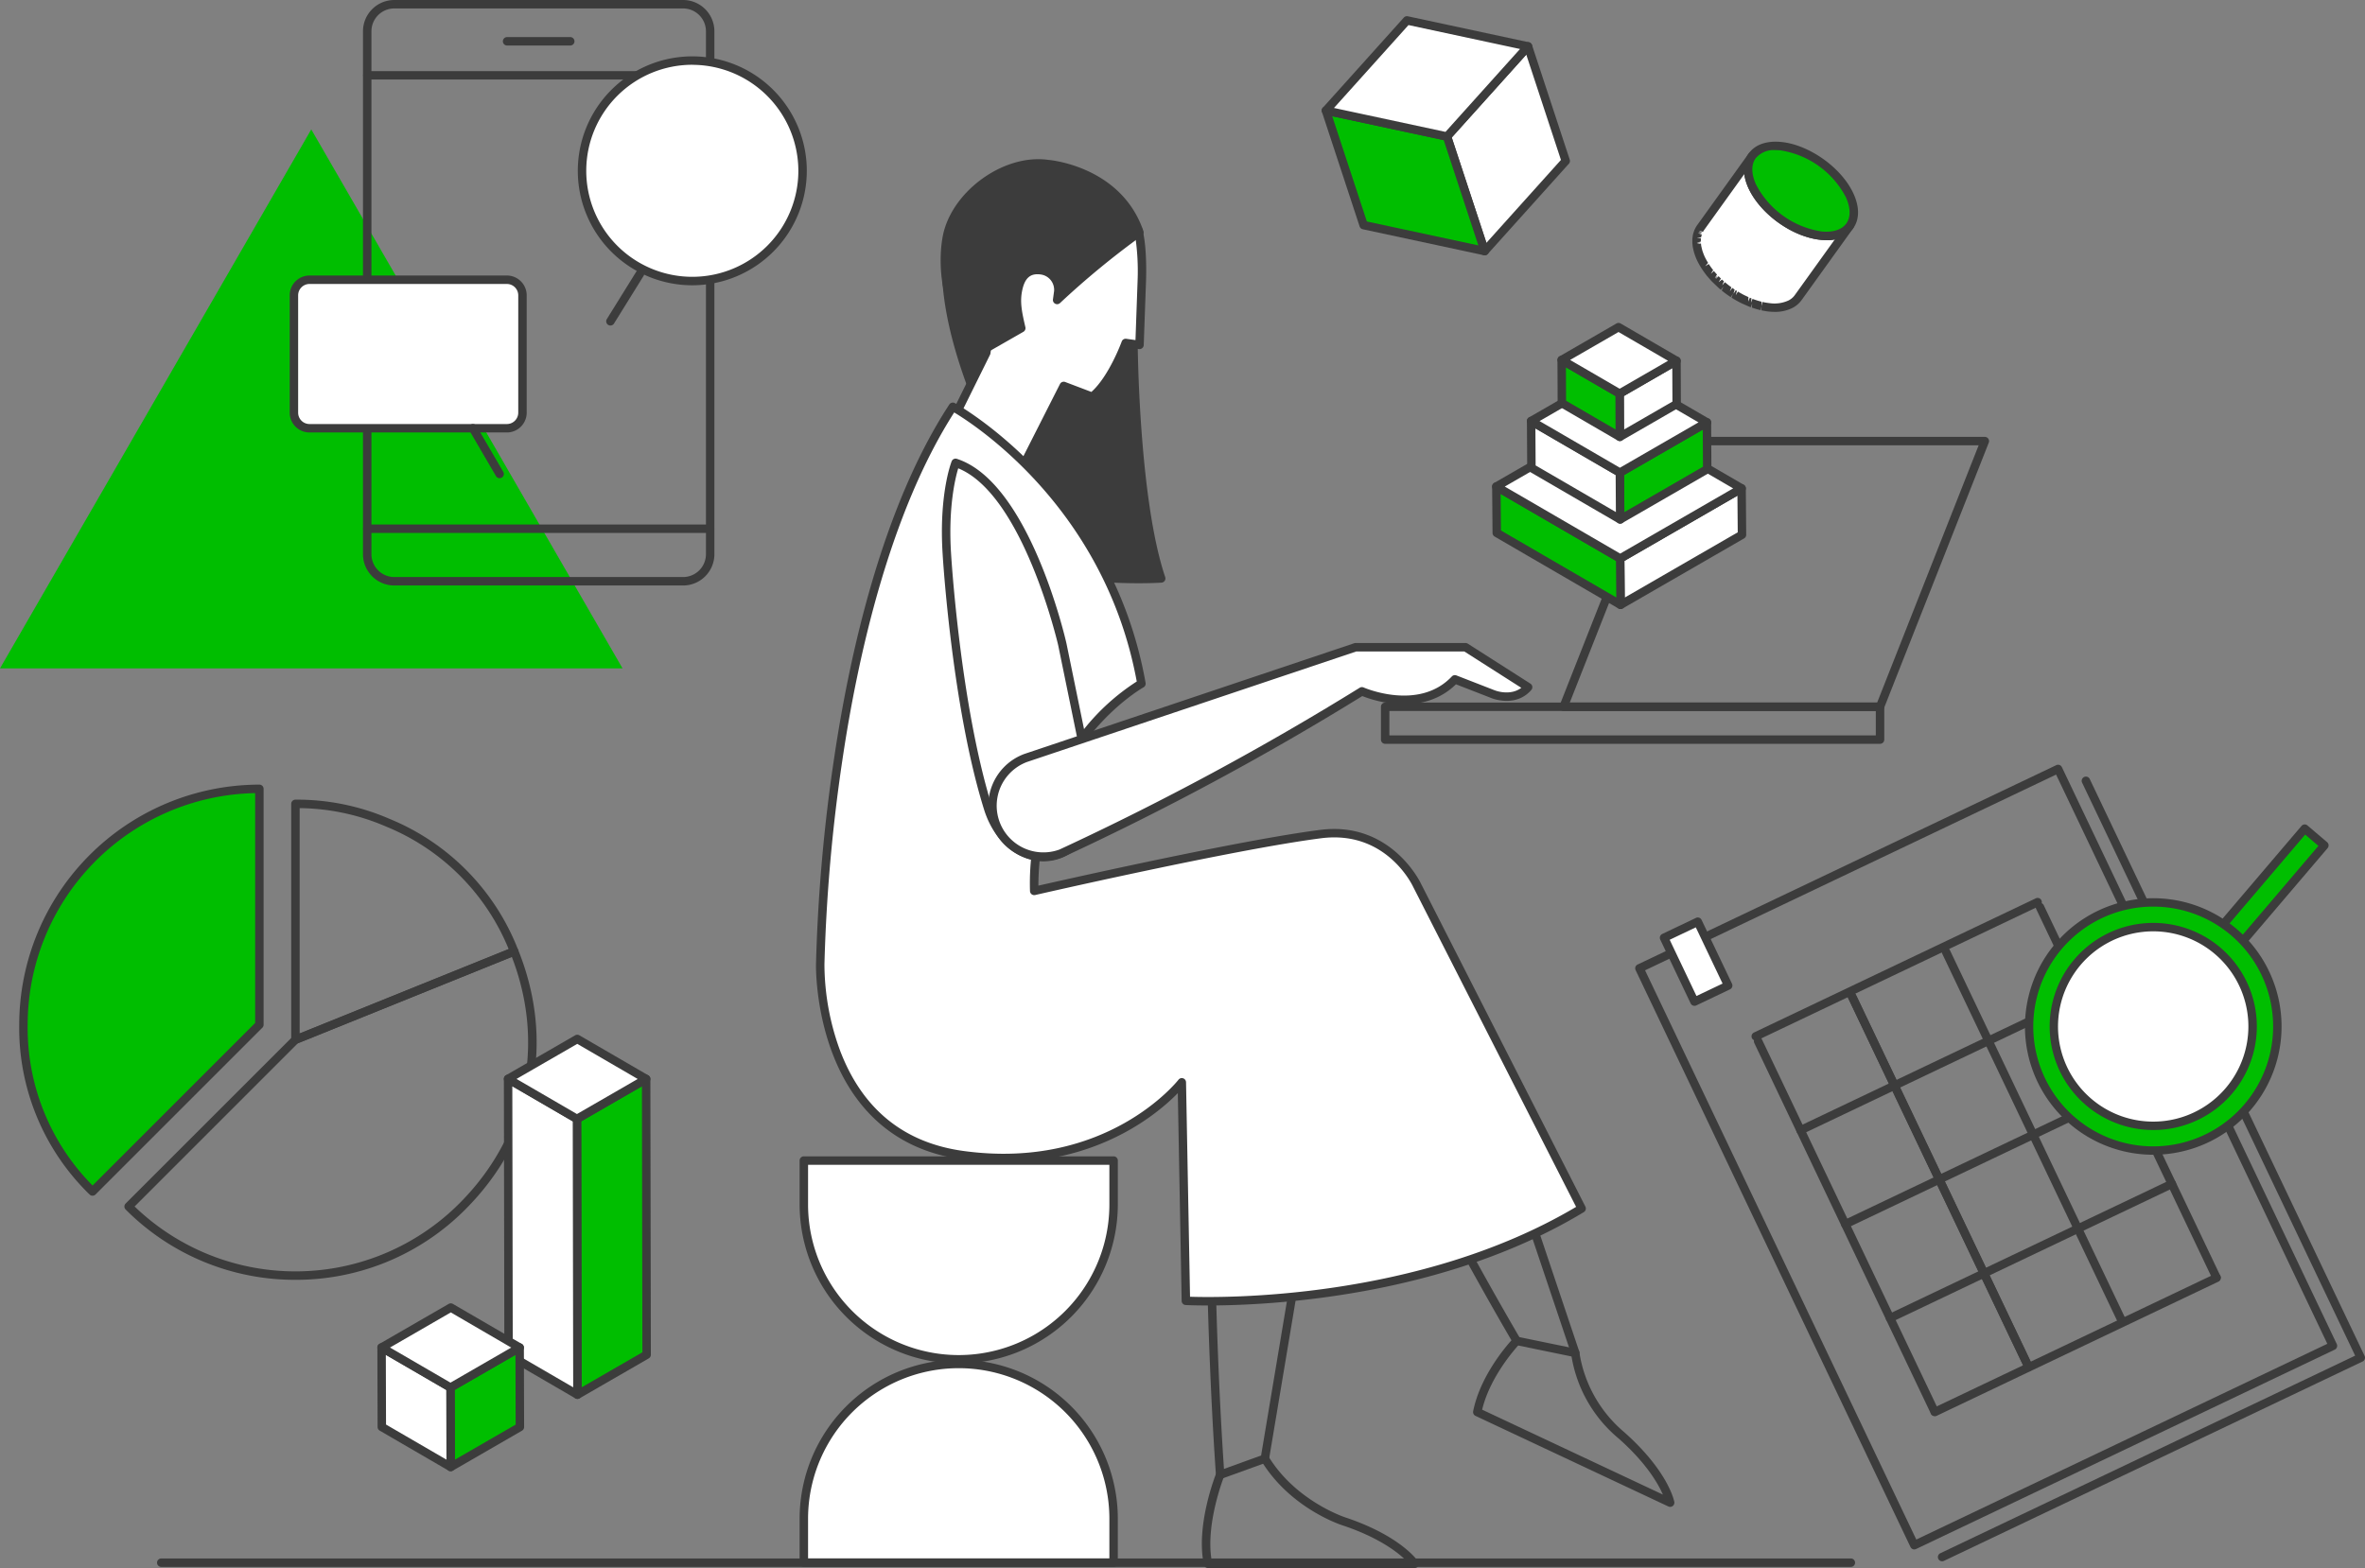 <svg xmlns="http://www.w3.org/2000/svg" width="433.178" height="287.291" viewBox="0 0 433.178 287.291">
  <rect x="0" y="0" width="433.178" height="287.291" fill="#808080" stroke="none"/>
  <g id="グループ_6471" data-name="グループ 6471" transform="translate(-304.872 -89.585)">
    <path id="パス_15910" data-name="パス 15910" d="M361.884,104.911,304.872,203.66H418.9Z" transform="translate(0 8.384)" fill="#00be00"/>
    <g id="グループ_6397" data-name="グループ 6397" transform="translate(557.808 169.628)">
      <path id="パス_15911" data-name="パス 15911" d="M548.225,191.549H490.264a.775.775,0,0,1-.719-1.058l19.2-48.678a.771.771,0,0,1,.719-.489h57.959a.775.775,0,0,1,.719,1.058l-19.2,48.677A.774.774,0,0,1,548.225,191.549ZM491.4,190h56.3l18.586-47.131h-56.3Z" transform="translate(-456.811 -141.324)" fill="#3c3c3c"/>
      <path id="パス_15912" data-name="パス 15912" d="M559.781,180.349H469.141a.774.774,0,0,1-.773-.774v-6.013a.773.773,0,0,1,.773-.774h90.641a.772.772,0,0,1,.774.774v6.013A.773.773,0,0,1,559.781,180.349ZM469.914,178.8h89.094v-4.466H469.914Z" transform="translate(-468.367 -124.111)" fill="#3c3c3c"/>
    </g>
    <g id="グループ_6398" data-name="グループ 6398" transform="translate(525.008 326.676)">
      <path id="パス_15913" data-name="パス 15913" d="M450.128,276.728a.776.776,0,0,1-.772-.719c-1.1-15.774-1.479-31.37-1.484-31.524a.774.774,0,0,1,.755-.792.763.763,0,0,1,.792.755c0,.152.367,15.05,1.409,30.432l6.8-2.463,4.841-28.932a.773.773,0,1,1,1.525.255l-4.915,29.377a.776.776,0,0,1-.5.6l-8.192,2.966A.765.765,0,0,1,450.128,276.728Z" transform="translate(-446.778 -242.838)" fill="#3c3c3c"/>
      <path id="パス_15914" data-name="パス 15914" d="M486.135,282.649H448.291a.775.775,0,0,1-.758-.614c-1.512-7.189,2.109-16.368,2.263-16.755a.773.773,0,1,1,1.436.574c-.034.088-3.388,8.6-2.3,15.248H484.4c-1.578-1.5-5.031-4.128-11.478-6.276-.381-.122-9.593-3.15-14.872-11.823a.773.773,0,1,1,1.321-.8c4.971,8.164,13.942,11.126,14.03,11.156,10.152,3.383,13.255,7.9,13.382,8.091a.774.774,0,0,1-.644,1.2Z" transform="translate(-447.165 -232.45)" fill="#3c3c3c"/>
    </g>
    <g id="グループ_6399" data-name="グループ 6399" transform="translate(566.599 298.738)">
      <path id="パス_15915" data-name="パス 15915" d="M518.234,291.711a.767.767,0,0,1-.329-.073l-35.327-16.6a.776.776,0,0,1-.43-.852c1.242-6.182,5.647-11.465,7.014-12.991-7.864-13.487-14.954-26.982-15.023-27.118a.772.772,0,1,1,1.368-.718c.073.138,7.321,13.931,15.28,27.552a.774.774,0,0,1-.111.928c-.054.056-5.333,5.572-6.88,12.062L516.9,289.458c-.88-2.02-3.028-5.757-8.032-10.214a24.857,24.857,0,0,1-8.784-15.63l-12.7-37.816a.773.773,0,1,1,1.465-.494l12.734,37.954a23.828,23.828,0,0,0,8.26,14.785c8.039,7.154,9.106,12.528,9.148,12.752a.773.773,0,0,1-.76.914Z" transform="translate(-474.049 -224.779)" fill="#3c3c3c"/>
      <path id="パス_15916" data-name="パス 15916" d="M495.446,251.639a.762.762,0,0,1-.156-.016l-10.735-2.209a.774.774,0,0,1,.311-1.516l10.735,2.211a.773.773,0,0,1-.155,1.53Z" transform="translate(-468.64 -212.14)" fill="#3c3c3c"/>
    </g>
    <g id="グループ_6400" data-name="グループ 6400" transform="translate(371.357 89.585)">
      <path id="パス_15917" data-name="パス 15917" d="M406.48,196.857h-52.9a5.74,5.74,0,0,1-5.733-5.735V95.32a5.74,5.74,0,0,1,5.733-5.735h52.9a5.74,5.74,0,0,1,5.733,5.735v95.8A5.74,5.74,0,0,1,406.48,196.857ZM353.58,91.132a4.193,4.193,0,0,0-4.186,4.188v95.8a4.193,4.193,0,0,0,4.186,4.188h52.9a4.193,4.193,0,0,0,4.186-4.188V95.32a4.193,4.193,0,0,0-4.186-4.188Z" transform="translate(-347.847 -89.585)" fill="#3c3c3c"/>
      <path id="パス_15918" data-name="パス 15918" d="M411.44,99.551H348.62a.774.774,0,0,1,0-1.547h62.82a.774.774,0,0,1,0,1.547Z" transform="translate(-347.847 -84.979)" fill="#3c3c3c"/>
      <path id="パス_15919" data-name="パス 15919" d="M376.714,95.523H365.2a.774.774,0,1,1,0-1.547h11.51a.774.774,0,1,1,0,1.547Z" transform="translate(-338.775 -87.183)" fill="#3c3c3c"/>
      <path id="パス_15920" data-name="パス 15920" d="M411.44,153.247H348.62a.774.774,0,0,1,0-1.547h62.82a.774.774,0,0,1,0,1.547Z" transform="translate(-347.847 -55.604)" fill="#3c3c3c"/>
    </g>
    <g id="グループ_6403" data-name="グループ 6403" transform="translate(357.933 140.066)">
      <g id="グループ_6401" data-name="グループ 6401">
        <rect id="長方形_1096" data-name="長方形 1096" width="41.861" height="27.209" rx="1.846" transform="translate(0.773 0.773)" fill="#fff"/>
        <path id="パス_15921" data-name="パス 15921" d="M378.948,150.97H342.8a3.634,3.634,0,0,1-3.629-3.629v-21.5a3.633,3.633,0,0,1,3.629-3.628h36.149a3.634,3.634,0,0,1,3.631,3.628v21.5A3.634,3.634,0,0,1,378.948,150.97ZM342.8,123.762a2.084,2.084,0,0,0-2.082,2.081v21.5a2.084,2.084,0,0,0,2.082,2.082h36.149a2.085,2.085,0,0,0,2.084-2.082v-21.5a2.085,2.085,0,0,0-2.084-2.081Z" transform="translate(-339.17 -122.215)" fill="#3c3c3c"/>
      </g>
      <g id="グループ_6402" data-name="グループ 6402" transform="translate(32.79 27.208)">
        <line id="線_345" data-name="線 345" x2="4.884" y2="8.372" transform="translate(0.774 0.774)" fill="#fff"/>
        <path id="パス_15922" data-name="パス 15922" d="M366.024,149.722a.773.773,0,0,1-.668-.384l-4.884-8.373a.773.773,0,1,1,1.335-.78l4.884,8.373a.772.772,0,0,1-.667,1.163Z" transform="translate(-360.365 -139.802)" fill="#3c3c3c"/>
      </g>
    </g>
    <g id="グループ_6406" data-name="グループ 6406" transform="translate(451.332 301.449)">
      <g id="グループ_6404" data-name="グループ 6404">
        <path id="パス_15923" data-name="パス 15923" d="M456.777,235.068a28.368,28.368,0,0,1-56.735,0v-8.037h56.735Z" transform="translate(-399.268 -226.257)" fill="#fff"/>
        <path id="パス_15924" data-name="パス 15924" d="M428.684,264.482a29.173,29.173,0,0,1-29.142-29.14V227.3a.774.774,0,0,1,.774-.773h56.735a.774.774,0,0,1,.774.773v8.037A29.173,29.173,0,0,1,428.684,264.482Zm-27.595-36.4v7.263a27.594,27.594,0,0,0,55.188,0v-7.263Z" transform="translate(-399.542 -226.531)" fill="#3c3c3c"/>
      </g>
      <g id="グループ_6405" data-name="グループ 6405" transform="translate(0 37.262)">
        <path id="パス_15925" data-name="パス 15925" d="M456.777,279.484a28.368,28.368,0,0,0-56.735,0v8.037h56.735Z" transform="translate(-399.268 -250.343)" fill="#fff"/>
        <path id="パス_15926" data-name="パス 15926" d="M457.051,288.568H400.315a.773.773,0,0,1-.774-.773v-8.037a29.141,29.141,0,0,1,58.282,0v8.037A.773.773,0,0,1,457.051,288.568Zm-55.962-1.547h55.188v-7.263a27.594,27.594,0,0,0-55.188,0Z" transform="translate(-399.542 -250.617)" fill="#3c3c3c"/>
      </g>
    </g>
    <g id="グループ_6409" data-name="グループ 6409" transform="translate(614.85 115.544)" style="isolation: isolate">
      <g id="グループ_6407" data-name="グループ 6407" transform="translate(0 1.826)">
        <path id="パス_15927" data-name="パス 15927" d="M528.587,122.664a11.757,11.757,0,0,1-1.355-.221c-.108-.023-.215-.045-.323-.071-.2-.05-.408-.108-.613-.167-.138-.04-.275-.079-.413-.124s-.26-.09-.39-.136c-.18-.065-.359-.13-.537-.2-.105-.042-.209-.085-.312-.128-.2-.085-.4-.175-.6-.269-.082-.039-.164-.076-.246-.116-.275-.135-.549-.275-.818-.425l-.094-.054q-.362-.207-.718-.427l-.221-.141q-.337-.216-.662-.447l-.127-.087c-.255-.183-.5-.373-.749-.566-.071-.057-.139-.114-.209-.172-.176-.144-.348-.289-.517-.439-.091-.08-.182-.161-.272-.243-.141-.13-.277-.261-.413-.395-.114-.111-.229-.223-.339-.337s-.2-.217-.3-.326c-.173-.189-.34-.379-.5-.572-.079-.094-.156-.187-.232-.282a14.579,14.579,0,0,1-.854-1.187c-.047-.071-.088-.142-.132-.215a11.955,11.955,0,0,1-.7-1.29,9.671,9.671,0,0,1-.391-1.026c-.034-.105-.063-.21-.091-.314-.054-.192-.1-.382-.136-.568-.025-.119-.046-.238-.063-.354s-.028-.217-.037-.325c-.012-.141-.022-.28-.023-.418,0-.079,0-.158,0-.234a4.767,4.767,0,0,1,.039-.5c0-.037.006-.077.012-.114a4.18,4.18,0,0,1,.127-.566c.014-.045.029-.088.045-.133a4.067,4.067,0,0,1,.164-.416c.02-.042.039-.085.06-.127a3.669,3.669,0,0,1,.291-.486l-.006.009.006-.009-9.446,13.148-.028.04a3.8,3.8,0,0,0-.229.371c-.012.025-.022.049-.034.074-.022.042-.04.085-.059.127-.031.065-.065.128-.091.195s-.049.147-.073.22c-.016.045-.033.088-.046.135-.006.025-.017.046-.023.071a4.38,4.38,0,0,0-.1.464l0,.031c-.006.037-.008.077-.012.114-.015.122-.032.243-.039.368,0,.042,0,.087,0,.13,0,.077,0,.156,0,.237s0,.144,0,.218.016.133.022.2q.014.16.037.325c.009.059.011.114.02.175s.033.121.043.179c.037.186.082.374.136.566.019.068.026.131.048.2.011.037.033.079.045.116a9.2,9.2,0,0,0,.391,1.026,11.8,11.8,0,0,0,.7,1.29c.045.071.085.144.131.215a14.555,14.555,0,0,0,.854,1.185c.026.033.046.068.073.1.051.062.108.121.161.183q.244.29.5.571c.056.06.1.124.159.183s.1.1.145.145c.111.113.224.226.339.337.076.073.145.15.223.221.062.059.128.114.192.173.09.082.178.162.269.241.063.056.124.115.189.17.108.093.221.181.331.271.07.057.138.114.207.17.031.025.059.049.09.073q.3.239.617.466l.043.029c.04.029.082.056.122.085.15.105.3.21.452.313.071.046.144.09.215.136l.22.139c.065.04.128.084.193.122.173.105.35.206.526.306.031.017.062.036.093.054l.025.014q.332.183.668.351c.042.022.084.039.125.06.082.04.164.077.247.116.111.053.223.108.334.158.09.04.179.073.268.111.1.043.206.087.309.128.063.025.127.054.192.079.116.045.234.08.35.122s.257.093.387.136c.045.014.088.033.133.046.094.029.189.049.282.077.2.059.407.116.609.166.057.014.113.034.169.046s.105.014.158.026a11.7,11.7,0,0,0,1.355.22,6.816,6.816,0,0,0,3.784-.58,3.963,3.963,0,0,0,1.416-1.2l9.445-13.148C532.841,122.195,531.034,122.893,528.587,122.664Z" transform="translate(-504.965 -107.271)" fill="#fff"/>
        <path id="パス_15928" data-name="パス 15928" d="M520.325,136.9q-.478,0-.982-.046a12.385,12.385,0,0,1-1.445-.235l.006-.783-.169.755c-.017,0-.133-.034-.15-.04-.247-.06-.463-.122-.679-.184l-.758-.243.039-.806-.249.732-.241-.085-.206-.085-1.208-.537c-.365-.178-.6-.3-.831-.43-.3-.173-.484-.277-.667-.387l-.136-.085-.231-.147.255-.753-.41.656-.133-.084-.472-.328c-.009-.008-.141-.1-.15-.105-.24-.172-.453-.333-.664-.5l-.227-.187.314-.741-.486.6-.254-.209-.2-.178-1.218-1.17-.116-.127c-.232-.258-.407-.458-.577-.659l-.166-.189c-.4-.515-.7-.931-.978-1.357l-.1-.159a13.093,13.093,0,0,1-.789-1.447,9.814,9.814,0,0,1-.425-1.108,2.174,2.174,0,0,1-.093-.311c-.067-.243-.116-.453-.158-.659l-.045-.192c0-.023-.02-.15-.022-.173-.019-.142-.031-.261-.043-.378a2.333,2.333,0,0,1-.026-.247c0-.017,0-.179,0-.2v-.308l0-.17c.006-.113.022-.238.037-.364,0-.006.02-.175.02-.181a4.713,4.713,0,0,1,.124-.58l.166-.5c.008-.022.076-.17.087-.19l.1-.206a4.375,4.375,0,0,1,.319-.538l9.468-13.179.008-.011,0,0h0a.773.773,0,0,1,1.36.7.748.748,0,0,1-.1.195,3.1,3.1,0,0,0-.234.39,4.177,4.177,0,0,0-.181.439,3.481,3.481,0,0,0-.138.565,5.111,5.111,0,0,0-.043.521v.2c0,.125.009.246.02.368l.033.285c.014.1.034.2.056.306.034.17.074.339.122.509l.082.285a9.1,9.1,0,0,0,.36.947,11.2,11.2,0,0,0,.656,1.205l-.528.62.65-.419a13.8,13.8,0,0,0,.811,1.123l.176.215c.2.237.359.419.524.6l.611.633c.131.128.263.254.4.379l.261.235c.159.139.325.28.494.418l.2.166c.235.184.473.367.718.541.329.232.543.374.76.514l.21.133q.341.214.69.412c.346.195.609.33.872.458l.176.084c.249.118.441.2.631.285l.3.122c.169.067.34.128.511.19l.693.226c.261.077.452.132.643.176l.215.048a11.725,11.725,0,0,0,1.355.227c2.088.192,3.679-.325,4.5-1.465h0a.774.774,0,0,1,1.258.9l-9.446,13.148a4.735,4.735,0,0,1-1.688,1.439A6.955,6.955,0,0,1,520.325,136.9Zm-4.075-2.381.186.065.145.051.619.207c.334.094.525.149.716.195l-.016.8.172-.755a13,13,0,0,0,1.414.231,6.113,6.113,0,0,0,3.356-.5,3.194,3.194,0,0,0,1.145-.968l7.355-10.238a9.136,9.136,0,0,1-2.554.1v0a12.306,12.306,0,0,1-1.445-.234l-.347-.077c-.212-.051-.428-.111-.645-.176l-.8-.257c-.234-.084-.419-.152-.606-.226l-.272-.111c-.269-.114-.48-.209-.687-.306l-.257-.121c-.288-.141-.572-.288-.854-.444-.351-.2-.6-.348-.845-.5l-.155-.1c-.309-.2-.54-.354-.767-.514l-.141-.1c-.255-.184-.515-.381-.769-.582l-.155-.127c-.245-.2-.427-.354-.6-.509l-.285-.257c-.144-.133-.288-.269-.43-.408-.119-.116-.238-.235-.354-.356l-.241-.254c-.258-.282-.432-.481-.6-.684l-.243-.3c-.325-.408-.628-.826-.9-1.25,0-.008-.077-.127-.08-.133a13.006,13.006,0,0,1-.806-1.473,10.059,10.059,0,0,1-.424-1.108c-.037-.113-.07-.231-.1-.348-.059-.206-.108-.416-.148-.622-.026-.128-.051-.261-.07-.393l-.009-.084-7.367,10.255a3.405,3.405,0,0,0-.2.326l-.755-.21.682.371-.792-.131.722.275-.8-.056.735.244-.065.19c-.026.1-.056.227-.077.359l-.784.068.767.1c-.011.087-.023.173-.028.263l0,.314-.774.234.772-.037-.749.235.769-.076.034.285.015.156.043.167c.031.164.073.331.121.5l.04.183c.142.413.255.726.4,1.047a10.928,10.928,0,0,0,.656,1.205l-.528.622.65-.419a13.628,13.628,0,0,0,.809,1.12l-.442.687.571-.52c.248.289.408.47.572.65l-.41.7.563-.529-.418.674.555-.538.322.32.111.114-.428.662.62-.481.353.317-.323.749.5-.588.221.181.182.149.178.147c.217.169.415.319.613.464l-.286.739.447-.631.433.3-.213.778.413-.653.21.133-.21.781.4-.661c.166.1.336.2.506.292.325.184.538.3.752.4l.678.32-.05.817.3-.713.3.124-.1.8Z" transform="translate(-505.238 -107.545)" fill="#3c3c3c"/>
      </g>
      <g id="グループ_6408" data-name="グループ 6408" transform="translate(9.435)">
        <path id="パス_15929" data-name="パス 15929" d="M530.444,115.947a17.151,17.151,0,0,0-12.658-9.039c-4.932-.463-7.256,2.831-5.2,7.362a17.135,17.135,0,0,0,12.658,9.039C530.171,123.772,532.506,120.478,530.444,115.947Z" transform="translate(-511.061 -106.091)" fill="#00be00"/>
        <path id="パス_15930" data-name="パス 15930" d="M526.429,124.4c-.317,0-.642-.015-.978-.046-5.167-.486-11.128-4.743-13.289-9.49-1.119-2.461-1.1-4.711.057-6.337s3.246-2.362,5.914-2.116c5.167.487,11.13,4.743,13.289,9.49h0c1.12,2.458,1.1,4.708-.059,6.334A5.77,5.77,0,0,1,526.429,124.4Zm-9.276-16.489a4.29,4.29,0,0,0-3.673,1.515c-.823,1.156-.792,2.859.09,4.8a16.31,16.31,0,0,0,12.027,8.589c2.088.193,3.691-.33,4.507-1.476s.794-2.861-.088-4.8h0a16.314,16.314,0,0,0-12.027-8.589C517.7,107.925,517.422,107.911,517.153,107.911Z" transform="translate(-511.337 -106.364)" fill="#3c3c3c"/>
      </g>
    </g>
    <g id="グループ_6413" data-name="グループ 6413" transform="translate(546.958 92.551)">
      <g id="グループ_6410" data-name="グループ 6410" transform="translate(22.171 4.758)">
        <path id="パス_15931" data-name="パス 15931" d="M491.027,95.078l-14.842,16.514,6.906,20.988,14.842-16.514Z" transform="translate(-475.411 -94.304)" fill="#fff"/>
        <path id="パス_15932" data-name="パス 15932" d="M483.365,133.627a.69.69,0,0,1-.159-.017.769.769,0,0,1-.575-.515l-6.906-20.987a.771.771,0,0,1,.159-.76l14.841-16.513a.774.774,0,0,1,1.31.275l6.906,20.989a.768.768,0,0,1-.159.758L483.94,133.371A.774.774,0,0,1,483.365,133.627Zm-6.032-21.578,6.349,19.295,13.65-15.187-6.349-19.295Z" transform="translate(-475.684 -94.578)" fill="#3c3c3c"/>
      </g>
      <g id="グループ_6411" data-name="グループ 6411" transform="translate(0 16.514)">
        <path id="パス_15933" data-name="パス 15933" d="M484.025,107.435l-22.172-4.757,6.907,20.989,22.171,4.757Z" transform="translate(-461.08 -101.903)" fill="#00be00"/>
        <path id="パス_15934" data-name="パス 15934" d="M491.2,129.47a.705.705,0,0,1-.162-.017L468.871,124.7a.769.769,0,0,1-.573-.514l-6.906-20.989a.772.772,0,0,1,.9-1l22.171,4.757a.769.769,0,0,1,.572.514l6.906,20.989a.77.77,0,0,1-.733,1.015Zm-21.575-6.193,20.418,4.38L483.7,108.371l-20.418-4.381Z" transform="translate(-461.353 -102.177)" fill="#3c3c3c"/>
      </g>
      <g id="グループ_6412" data-name="グループ 6412" transform="translate(0)">
        <path id="パス_15935" data-name="パス 15935" d="M476.7,92l-14.842,16.514,22.172,4.757,14.842-16.514Z" transform="translate(-461.08 -91.228)" fill="#fff"/>
        <path id="パス_15936" data-name="パス 15936" d="M484.3,114.322a.716.716,0,0,1-.162-.019l-22.171-4.757a.772.772,0,0,1-.413-1.272L476.393,91.76a.773.773,0,0,1,.738-.24L499.3,96.279a.773.773,0,0,1,.415,1.272l-14.843,16.515A.773.773,0,0,1,484.3,114.322Zm-20.7-6.007,20.426,4.383,13.65-15.187-20.426-4.383Z" transform="translate(-461.353 -91.502)" fill="#3c3c3c"/>
      </g>
    </g>
    <g id="グループ_6426" data-name="グループ 6426" transform="translate(578.174 148.747)">
      <g id="グループ_6417" data-name="グループ 6417" transform="translate(0 16.368)">
        <g id="グループ_6414" data-name="グループ 6414" transform="translate(22.678 13.179)">
          <path id="パス_15937" data-name="パス 15937" d="M518.931,147.424l-22.241,12.841.072,8.494L519,155.918Z" transform="translate(-495.917 -146.652)" fill="#fff"/>
          <path id="パス_15938" data-name="パス 15938" d="M497.035,169.806a.774.774,0,0,1-.774-.767l-.071-8.493a.773.773,0,0,1,.387-.678l22.241-12.841a.775.775,0,0,1,1.16.664l.071,8.493a.768.768,0,0,1-.387.676L497.421,169.7A.783.783,0,0,1,497.035,169.806Zm.707-8.823.056,6.716,20.7-11.953-.057-6.716Z" transform="translate(-496.19 -146.925)" fill="#3c3c3c"/>
        </g>
        <g id="グループ_6415" data-name="グループ 6415" transform="translate(0 12.84)">
          <path id="パス_15939" data-name="パス 15939" d="M504.708,160.385l-22.677-13.179.073,8.494,22.677,13.178Z" transform="translate(-481.257 -146.432)" fill="#00be00"/>
          <path id="パス_15940" data-name="パス 15940" d="M505.054,169.926a.779.779,0,0,1-.388-.105l-22.677-13.178a.776.776,0,0,1-.385-.662l-.073-8.493a.775.775,0,0,1,.385-.676.767.767,0,0,1,.777,0l22.678,13.178a.776.776,0,0,1,.385.662l.071,8.493a.775.775,0,0,1-.773.781Zm-21.908-14.4L504.27,167.8l-.056-6.7L483.09,148.83Z" transform="translate(-481.531 -146.706)" fill="#3c3c3c"/>
        </g>
        <g id="グループ_6416" data-name="グループ 6416" transform="translate(0)">
          <path id="パス_15941" data-name="パス 15941" d="M504.272,138.906l-22.241,12.841,22.677,13.179,22.241-12.841Z" transform="translate(-481.257 -138.133)" fill="#fff"/>
          <path id="パス_15942" data-name="パス 15942" d="M504.983,165.971a.769.769,0,0,1-.388-.1l-22.678-13.179a.773.773,0,0,1,0-1.338l22.241-12.841a.775.775,0,0,1,.775,0l22.678,13.178a.774.774,0,0,1,0,1.34L505.37,165.868A.772.772,0,0,1,504.983,165.971Zm-21.136-13.948,21.137,12.282,20.695-11.949-21.136-12.282Z" transform="translate(-481.531 -138.406)" fill="#3c3c3c"/>
        </g>
      </g>
      <g id="グループ_6421" data-name="グループ 6421" transform="translate(6.371 8)">
        <g id="グループ_6418" data-name="グループ 6418" transform="translate(16.255 9.445)">
          <path id="パス_15943" data-name="パス 15943" d="M512.6,139.6l-15.942,9.2.052,8.58,15.942-9.2Z" transform="translate(-495.882 -138.829)" fill="#00be00"/>
          <path id="パス_15944" data-name="パス 15944" d="M496.982,158.435a.776.776,0,0,1-.774-.769l-.053-8.582a.778.778,0,0,1,.387-.675l15.942-9.2a.773.773,0,0,1,1.16.665l.051,8.58a.772.772,0,0,1-.387.675l-15.941,9.2A.788.788,0,0,1,496.982,158.435Zm.724-8.91.042,6.8,14.4-8.314-.04-6.8Z" transform="translate(-496.156 -139.103)" fill="#3c3c3c"/>
        </g>
        <g id="グループ_6419" data-name="グループ 6419" transform="translate(0 9.204)">
          <path id="パス_15945" data-name="パス 15945" d="M502.4,148.893l-16.255-9.447.052,8.58,16.255,9.446Z" transform="translate(-485.375 -138.673)" fill="#fff"/>
          <path id="パス_15946" data-name="パス 15946" d="M502.73,158.521a.771.771,0,0,1-.388-.105l-16.255-9.446a.77.77,0,0,1-.385-.664l-.053-8.582a.774.774,0,0,1,1.162-.673l16.255,9.446a.771.771,0,0,1,.385.665l.053,8.58a.776.776,0,0,1-.385.675A.8.8,0,0,1,502.73,158.521Zm-15.485-10.667,14.7,8.544-.042-6.785-14.7-8.543Z" transform="translate(-485.649 -138.946)" fill="#3c3c3c"/>
        </g>
        <g id="グループ_6420" data-name="グループ 6420">
          <path id="パス_15947" data-name="パス 15947" d="M502.091,133.5l-15.942,9.2,16.255,9.447,15.942-9.2Z" transform="translate(-485.375 -132.724)" fill="#fff"/>
          <path id="パス_15948" data-name="パス 15948" d="M502.677,153.2a.775.775,0,0,1-.388-.105l-16.255-9.446a.774.774,0,0,1,0-1.34l15.943-9.2a.775.775,0,0,1,.775,0l16.255,9.446a.773.773,0,0,1,0,1.338l-15.942,9.205A.783.783,0,0,1,502.677,153.2Zm-14.711-10.218,14.713,8.551,14.4-8.314-14.714-8.551Z" transform="translate(-485.649 -132.997)" fill="#3c3c3c"/>
        </g>
      </g>
      <g id="グループ_6425" data-name="グループ 6425" transform="translate(11.965)">
        <g id="グループ_6422" data-name="グループ 6422" transform="translate(10.616 6.169)">
          <path id="パス_15949" data-name="パス 15949" d="M507.038,132.314l-10.411,6.011.034,7.921,10.411-6.011Z" transform="translate(-495.854 -131.54)" fill="#fff"/>
          <path id="パス_15950" data-name="パス 15950" d="M496.935,147.292a.772.772,0,0,1-.774-.77l-.034-7.921a.775.775,0,0,1,.387-.673l10.412-6.01a.773.773,0,0,1,1.16.667l.034,7.919a.775.775,0,0,1-.387.675l-10.412,6.01A.772.772,0,0,1,496.935,147.292Zm.741-8.247.026,6.137,8.869-5.119-.028-6.139Z" transform="translate(-496.127 -131.814)" fill="#3c3c3c"/>
        </g>
        <g id="グループ_6423" data-name="グループ 6423" transform="translate(0 6.011)">
          <path id="パス_15951" data-name="パス 15951" d="M500.381,138.381l-10.616-6.169.034,7.921,10.616,6.169Z" transform="translate(-488.991 -131.438)" fill="#00be00"/>
          <path id="パス_15952" data-name="パス 15952" d="M500.688,147.348a.756.756,0,0,1-.388-.105l-10.616-6.168a.774.774,0,0,1-.385-.665l-.034-7.921a.773.773,0,0,1,1.162-.671l10.616,6.168a.777.777,0,0,1,.385.667l.034,7.919a.774.774,0,0,1-.773.777Zm-9.844-7.389,9.064,5.268-.026-6.126-9.064-5.268Z" transform="translate(-489.265 -131.712)" fill="#3c3c3c"/>
        </g>
        <g id="グループ_6424" data-name="グループ 6424">
          <path id="パス_15953" data-name="パス 15953" d="M500.177,128.326l-10.412,6.011,10.616,6.169,10.411-6.011Z" transform="translate(-488.991 -127.553)" fill="#fff"/>
          <path id="パス_15954" data-name="パス 15954" d="M500.654,141.553a.769.769,0,0,1-.388-.1l-10.616-6.17a.777.777,0,0,1-.385-.67.769.769,0,0,1,.387-.668l10.412-6.012a.775.775,0,0,1,.775,0l10.616,6.17a.773.773,0,0,1,0,1.338l-10.412,6.012A.781.781,0,0,1,500.654,141.553Zm-9.072-6.94,9.073,5.274,8.868-5.121-9.075-5.272Z" transform="translate(-489.265 -127.826)" fill="#3c3c3c"/>
        </g>
      </g>
    </g>
    <g id="グループ_6429" data-name="グループ 6429" transform="translate(410.705 99.915)">
      <g id="グループ_6427" data-name="グループ 6427">
        <circle id="楕円形_117" data-name="楕円形 117" cx="20.197" cy="20.197" r="20.197" transform="translate(0.774 0.774)" fill="#fff"/>
        <path id="パス_15955" data-name="パス 15955" d="M394.253,138.2a20.971,20.971,0,1,1,20.97-20.97A20.995,20.995,0,0,1,394.253,138.2Zm0-40.4a19.424,19.424,0,1,0,19.423,19.425A19.448,19.448,0,0,0,394.253,97.809Z" transform="translate(-373.281 -96.262)" fill="#3c3c3c"/>
      </g>
      <g id="グループ_6428" data-name="グループ 6428" transform="translate(5.199 39.025)">
        <line id="線_346" data-name="線 346" x1="5.426" y2="8.742" transform="translate(0.773 0.772)" fill="#fff"/>
        <path id="パス_15956" data-name="パス 15956" d="M377.416,131.775a.775.775,0,0,1-.657-1.182l5.426-8.742a.773.773,0,1,1,1.313.817l-5.424,8.741A.773.773,0,0,1,377.416,131.775Z" transform="translate(-376.642 -121.487)" fill="#3c3c3c"/>
      </g>
    </g>
    <path id="パス_15957" data-name="パス 15957" d="M633.668,275.7H324.257a.774.774,0,1,1,0-1.547H633.668a.774.774,0,1,1,0,1.547Z" transform="translate(10.181 100.967)" fill="#3c3c3c"/>
    <g id="グループ_6438" data-name="グループ 6438" transform="translate(604.381 229.698)">
      <path id="パス_15958" data-name="パス 15958" d="M549.589,323.917a.772.772,0,0,1-.7-.441l-50.344-105.69a.773.773,0,0,1,.365-1.03l76.682-36.528a.771.771,0,0,1,1.03.367l50.345,105.69a.769.769,0,0,1-.365,1.03l-76.682,36.526A.778.778,0,0,1,549.589,323.917Zm-49.314-106.1,49.679,104.292,75.286-35.861L575.561,181.957Z" transform="translate(-498.471 -180.152)" fill="#3c3c3c"/>
      <path id="パス_15959" data-name="パス 15959" d="M535.081,325.323a.774.774,0,0,1-.333-1.473l75.984-36.2L560.72,182.664a.773.773,0,0,1,1.4-.665L612.46,287.69a.773.773,0,0,1-.365,1.03l-76.682,36.528A.778.778,0,0,1,535.081,325.323Z" transform="translate(-478.867 -179.383)" fill="#3c3c3c"/>
      <g id="グループ_6436" data-name="グループ 6436" transform="translate(21.308 24.399)">
        <g id="グループ_6435" data-name="グループ 6435">
          <g id="グループ_6430" data-name="グループ 6430">
            <path id="パス_15960" data-name="パス 15960" d="M513.017,222.062a.774.774,0,0,1-.333-1.473L564.309,196a.773.773,0,1,1,.664,1.4L513.35,221.986A.768.768,0,0,1,513.017,222.062Z" transform="translate(-512.244 -195.924)" fill="#3c3c3c"/>
          </g>
          <g id="グループ_6431" data-name="グループ 6431" transform="translate(8.198 17.207)">
            <path id="パス_15961" data-name="パス 15961" d="M518.316,233.183a.773.773,0,0,1-.333-1.471L569.6,207.122a.774.774,0,0,1,.665,1.4l-51.621,24.589A.751.751,0,0,1,518.316,233.183Z" transform="translate(-517.543 -207.046)" fill="#3c3c3c"/>
          </g>
          <g id="グループ_6432" data-name="グループ 6432" transform="translate(16.394 34.415)">
            <path id="パス_15962" data-name="パス 15962" d="M523.614,244.307a.773.773,0,0,1-.333-1.471L574.9,218.245a.773.773,0,1,1,.665,1.4l-51.621,24.591A.778.778,0,0,1,523.614,244.307Z" transform="translate(-522.841 -218.169)" fill="#3c3c3c"/>
          </g>
          <g id="グループ_6433" data-name="グループ 6433" transform="translate(24.59 51.622)">
            <path id="パス_15963" data-name="パス 15963" d="M528.913,255.428a.773.773,0,0,1-.333-1.471L580.2,229.368a.773.773,0,1,1,.665,1.4l-51.622,24.589A.756.756,0,0,1,528.913,255.428Z" transform="translate(-528.139 -229.292)" fill="#3c3c3c"/>
          </g>
          <g id="グループ_6434" data-name="グループ 6434" transform="translate(32.787 68.829)">
            <path id="パス_15964" data-name="パス 15964" d="M534.212,266.55a.773.773,0,0,1-.333-1.471L585.5,240.49a.774.774,0,0,1,.665,1.4l-51.622,24.589A.764.764,0,0,1,534.212,266.55Z" transform="translate(-533.437 -240.414)" fill="#3c3c3c"/>
          </g>
        </g>
        <path id="パス_15965" data-name="パス 15965" d="M556.734,276.493a.774.774,0,0,1-.7-.441L523.72,208.207a.773.773,0,1,1,1.4-.665l32.318,67.846a.773.773,0,0,1-.367,1.03A.765.765,0,0,1,556.734,276.493Z" transform="translate(-506.008 -189.809)" fill="#3c3c3c"/>
        <path id="パス_15966" data-name="パス 15966" d="M556.734,276.493a.774.774,0,0,1-.7-.441L523.72,208.207a.773.773,0,1,1,1.4-.665l32.318,67.846a.773.773,0,0,1-.367,1.03A.765.765,0,0,1,556.734,276.493Z" transform="translate(-506.008 -189.809)" fill="#3c3c3c"/>
        <path id="パス_15967" data-name="パス 15967" d="M545.612,281.793a.773.773,0,0,1-.7-.441L512.6,213.505a.774.774,0,0,1,1.4-.665l32.316,67.846a.774.774,0,0,1-.7,1.106Z" transform="translate(-512.093 -186.911)" fill="#3c3c3c"/>
        <path id="パス_15968" data-name="パス 15968" d="M567.857,271.2a.77.77,0,0,1-.7-.441l-32.317-67.846a.773.773,0,1,1,1.4-.664l32.318,67.846a.772.772,0,0,1-.7,1.1Z" transform="translate(-499.923 -192.708)" fill="#3c3c3c"/>
        <path id="パス_15969" data-name="パス 15969" d="M578.979,265.9a.773.773,0,0,1-.7-.441l-32.317-67.845a.773.773,0,1,1,1.4-.665l32.318,67.845a.773.773,0,0,1-.367,1.03A.746.746,0,0,1,578.979,265.9Z" transform="translate(-493.839 -195.606)" fill="#3c3c3c"/>
      </g>
      <g id="グループ_6437" data-name="グループ 6437" transform="translate(4.511 27.985)">
        <rect id="長方形_1097" data-name="長方形 1097" width="6.844" height="12.954" transform="matrix(0.903, -0.43, 0.43, 0.903, 0.773, 3.717)" fill="#fff"/>
        <path id="パス_15970" data-name="パス 15970" d="M507.73,214.426a.765.765,0,0,1-.7-.441l-5.569-11.694a.772.772,0,0,1,.365-1.03l6.177-2.944a.771.771,0,0,1,1.03.367l5.571,11.694a.773.773,0,0,1-.367,1.03l-6.177,2.944A.773.773,0,0,1,507.73,214.426Zm-4.539-12.1,4.906,10.3,4.782-2.277-4.906-10.3Z" transform="translate(-501.387 -198.241)" fill="#3c3c3c"/>
      </g>
    </g>
    <g id="グループ_6445" data-name="グループ 6445" transform="translate(454.333 118.752)">
      <g id="グループ_6439" data-name="グループ 6439" transform="translate(23.099 20.407)">
        <path id="パス_15971" data-name="パス 15971" d="M451.2,134.9s.175,28.339,5.073,42.86a91.344,91.344,0,0,1-16.619-.7s-21.868-31.837-22.742-54.93Z" transform="translate(-416.139 -121.355)" fill="#3c3c3c"/>
        <path id="パス_15972" data-name="パス 15972" d="M452.4,178.915a97.7,97.7,0,0,1-12.578-.815.772.772,0,0,1-.537-.328c-.9-1.307-22-32.289-22.876-55.34a.775.775,0,0,1,1.044-.755l34.287,12.771a.775.775,0,0,1,.5.721c0,.282.231,28.382,5.033,42.617a.771.771,0,0,1-.678,1.018C456.569,178.807,454.991,178.915,452.4,178.915Zm-12.03-2.3a94.528,94.528,0,0,0,15.127.7c-4.281-13.733-4.748-37.609-4.8-41.6L418.022,123.54C419.467,144.883,438.255,173.454,440.374,176.612Z" transform="translate(-416.413 -121.629)" fill="#3c3c3c"/>
      </g>
      <g id="グループ_6440" data-name="グループ 6440" transform="translate(23.093 8.863)">
        <path id="パス_15973" data-name="パス 15973" d="M424.221,140.509l3.608-25.842,24.255,3.422c.877,3.366.63,9.253.63,9.253l-.419,11.711-2.533-.357s-2.5,6.949-6.129,9.861l-5.218-1.982L430.6,162l-13.688-6.7Z" transform="translate(-416.135 -113.894)" fill="#fff"/>
        <path id="パス_15974" data-name="パス 15974" d="M430.87,163.051a.767.767,0,0,1-.34-.079l-13.687-6.7a.774.774,0,0,1-.354-1.038l7.257-14.68,3.591-25.72a.773.773,0,0,1,.3-.511.784.784,0,0,1,.574-.147l24.255,3.422a.772.772,0,0,1,.639.571c.9,3.439.665,9.236.656,9.48l-.419,11.707a.772.772,0,0,1-.88.738l-1.923-.272c-.7,1.782-2.987,7.075-6.148,9.612a.772.772,0,0,1-.76.121l-4.567-1.734-7.5,14.808A.771.771,0,0,1,430.87,163.051Zm-12.65-7.83,12.305,6.026L438,146.5a.771.771,0,0,1,.965-.373l4.791,1.818c3.238-2.89,5.531-9.172,5.554-9.237a.765.765,0,0,1,.837-.5l1.683.238.387-10.853a43.231,43.231,0,0,0-.489-8.534l-22.963-3.24-3.5,25.076a.756.756,0,0,1-.073.235Zm6.276-14.439h0Z" transform="translate(-416.408 -114.167)" fill="#3c3c3c"/>
      </g>
      <g id="グループ_6441" data-name="グループ 6441" transform="translate(0 44.592)">
        <path id="パス_15975" data-name="パス 15975" d="M493.667,216.044c12.545-1.6,17.616,9.343,17.616,9.343l30.165,59.26c-31.876,19.273-72.492,16.916-72.492,16.916l-.741-40.03s-13.045,17.05-40.1,13.343-26.128-34.964-26.128-34.964.688-66.049,24.293-102.151c0,0,28.262,15.252,34.543,50.725,0,0-20.013,11-19.643,37.977C441.177,226.463,477.614,218.094,493.667,216.044Z" transform="translate(-401.209 -136.989)" fill="#fff"/>
        <path id="パス_15976" data-name="パス 15976" d="M473.25,302.688c-2.533,0-3.991-.076-4.067-.08a.772.772,0,0,1-.727-.758l-.706-38.07c-4.039,4.143-17.143,15.191-39.47,12.137-27.429-3.758-26.806-35.434-26.8-35.753a309.819,309.819,0,0,1,3.3-37.629c2.86-19.259,8.846-46.157,21.116-64.922a.775.775,0,0,1,1.015-.257c.286.153,28.662,15.839,34.937,51.27a.772.772,0,0,1-.388.812c-.193.107-19.128,10.853-19.247,36.331,5.834-1.326,37.159-8.373,51.622-10.218,12.946-1.655,18.365,9.669,18.419,9.785l30.149,59.234a.775.775,0,0,1-.288,1.013C516.279,301.206,484.394,302.688,473.25,302.688Zm-3.261-1.6c5.534.19,41.812.691,70.714-16.465l-29.835-58.616c-.212-.45-5.015-10.427-16.832-8.927l-.1-.767.1.767c-15.83,2.02-52.051,10.322-52.414,10.406a.773.773,0,0,1-.947-.743,45.183,45.183,0,0,1,9.855-29.6,40.106,40.106,0,0,1,9.7-8.78c-5.8-31.447-29.314-46.817-33.437-49.292-11.844,18.5-17.672,44.778-20.478,63.666a308.014,308.014,0,0,0-3.289,37.454,46.189,46.189,0,0,0,2.884,15.851c4.076,10.675,11.671,16.843,22.575,18.336,26.266,3.6,39.257-12.879,39.385-13.046a.761.761,0,0,1,.854-.265.775.775,0,0,1,.532.721Z" transform="translate(-401.481 -137.262)" fill="#3c3c3c"/>
      </g>
      <g id="グループ_6442" data-name="グループ 6442" transform="translate(23.06 54.863)">
        <path id="パス_15977" data-name="パス 15977" d="M443.415,203.229c1.437,6.043-1.615,11.945-6.816,13.182s-10.169-2.779-12.019-8.7c-5.953-19.055-7.556-46.568-7.556-46.568-.712-10.908,1.595-16.739,1.595-16.739,12.932,4.188,19.555,33.259,19.555,33.259Z" transform="translate(-416.113 -143.627)" fill="#fff"/>
        <path id="パス_15978" data-name="パス 15978" d="M434.967,217.684c-4.683,0-9.046-3.69-10.853-9.471-5.91-18.927-7.573-46.478-7.588-46.754-.715-10.95,1.552-16.824,1.648-17.069a.771.771,0,0,1,.958-.452c13.2,4.275,19.8,32.618,20.07,33.823l5.245,25.574a12.928,12.928,0,0,1-.987,8.916,9.758,9.758,0,0,1-6.408,5.186A9,9,0,0,1,434.967,217.684Zm-15.591-72.009c-.555,1.849-1.858,7.237-1.306,15.689.015.28,1.668,27.644,7.522,46.389,1.824,5.839,6.5,9.272,11.1,8.181a8.231,8.231,0,0,0,5.388-4.391,11.368,11.368,0,0,0,.854-7.859l-.006-.023-5.243-25.571C437.628,177.824,431.277,150.519,419.376,145.674Z" transform="translate(-416.387 -143.901)" fill="#3c3c3c"/>
      </g>
      <g id="グループ_6443" data-name="グループ 6443" transform="translate(22.824)">
        <path id="パス_15979" data-name="パス 15979" d="M430.723,139.117c-.585-2.531-1.05-4.575-.645-6.779.328-1.784,1.166-4.262,4.33-3.817a3.609,3.609,0,0,1,3.094,3.9l-.026.186-.184,1.346h0a150.685,150.685,0,0,1,15.064-12.4c-3.993-11.608-16.792-12.5-16.792-12.5C427.327,107.9,418.1,115.225,417,123.03c0,0-2.271,12.44,6.651,20.137Z" transform="translate(-415.956 -108.166)" fill="#3c3c3c"/>
        <path id="パス_15980" data-name="パス 15980" d="M423.932,144.212a.772.772,0,0,1-.5-.187c-9.154-7.895-7-20.336-6.908-20.862,1.188-8.407,10.995-15.788,19.431-14.6.077,0,13.3,1.06,17.414,13.014a.774.774,0,0,1-.292.891A151.711,151.711,0,0,0,438.1,134.8a.773.773,0,0,1-1.29-.673l.209-1.533a2.838,2.838,0,0,0-2.435-3.032c-1.963-.278-3,.678-3.459,3.192-.381,2.062.07,4,.637,6.465a.774.774,0,0,1-.371.846l-7.07,4.047A.775.775,0,0,1,423.932,144.212Zm10.249-34.221c-7.209,0-15.144,6.411-16.134,13.419-.025.147-2.014,11.747,5.984,19.081L430.12,139a15.747,15.747,0,0,1-.524-6.533c.767-4.172,3.246-4.717,5.2-4.443a4.367,4.367,0,0,1,3.758,4.257,157.342,157.342,0,0,1,13.152-10.746c-3.991-10.486-15.8-11.43-15.919-11.437A11.539,11.539,0,0,0,434.181,109.991Z" transform="translate(-416.234 -108.438)" fill="#3c3c3c"/>
      </g>
      <g id="グループ_6444" data-name="グループ 6444" transform="translate(31.556 88.646)">
        <path id="パス_15981" data-name="パス 15981" d="M490.038,174.315s10.514,4.708,17.027-2.2l7.033,2.735s3.908,1.564,6.383-1.3l-11.462-7.314H488.87L428.5,186.5a9.327,9.327,0,0,0,6.406,17.52A516.178,516.178,0,0,0,490.038,174.315Z" transform="translate(-421.605 -165.464)" fill="#fff"/>
        <path id="パス_15982" data-name="パス 15982" d="M431.991,205.63a10.095,10.095,0,0,1-3.479-19.578L488.9,165.777a.8.8,0,0,1,.248-.039h20.147a.776.776,0,0,1,.416.121l11.462,7.316a.772.772,0,0,1,.169,1.157c-2.8,3.247-7.073,1.589-7.254,1.516l-6.552-2.548c-6.17,6.043-15.163,2.95-17.154,2.157A521.512,521.512,0,0,1,435.5,205,10.176,10.176,0,0,1,431.991,205.63Zm57.281-38.345-60.249,20.228a8.553,8.553,0,0,0,5.9,16.058,520.9,520.9,0,0,0,54.984-29.64.779.779,0,0,1,.724-.048c.1.045,10.1,4.394,16.15-2.02a.775.775,0,0,1,.843-.19l7.033,2.737c.13.048,2.8,1.072,4.852-.464l-10.438-6.66Z" transform="translate(-421.879 -165.738)" fill="#3c3c3c"/>
      </g>
    </g>
    <g id="グループ_6449" data-name="グループ 6449" transform="translate(675.736 240.636)">
      <g id="グループ_6446" data-name="グループ 6446" transform="translate(21.225)">
        <rect id="長方形_1098" data-name="長方形 1098" width="4.728" height="45.151" transform="translate(30.046 0.774) rotate(40.416)" fill="#00be00"/>
        <path id="パス_15983" data-name="パス 15983" d="M562.686,226.211a.768.768,0,0,1-.5-.184l-3.6-3.065a.779.779,0,0,1-.087-1.092l29.273-34.376a.773.773,0,0,1,1.091-.087l3.6,3.065a.776.776,0,0,1,.088,1.091l-29.273,34.376A.769.769,0,0,1,562.686,226.211Zm-2.509-3.926,2.421,2.064,28.271-33.2-2.423-2.064Z" transform="translate(-558.313 -187.222)" fill="#3c3c3c"/>
      </g>
      <g id="グループ_6447" data-name="グループ 6447" transform="translate(0 13.51)">
        <circle id="楕円形_118" data-name="楕円形 118" cx="22.741" cy="22.741" r="22.741" transform="translate(0.775 0.763)" fill="#00be00"/>
        <path id="パス_15984" data-name="パス 15984" d="M568.091,242.963a23.5,23.5,0,1,1,17.921-8.258h0A23.474,23.474,0,0,1,568.091,242.963Zm.036-45.462a21.963,21.963,0,1,0,16.708,36.2h0a21.957,21.957,0,0,0-16.708-36.2Z" transform="translate(-544.594 -195.955)" fill="#3c3c3c"/>
      </g>
      <g id="グループ_6448" data-name="グループ 6448" transform="translate(4.543 18.041)">
        <circle id="楕円形_119" data-name="楕円形 119" cx="18.208" cy="18.208" r="18.208" transform="translate(0.765 0.764)" fill="#fff"/>
        <path id="パス_15985" data-name="パス 15985" d="M566.488,236.829a18.973,18.973,0,1,1,14.468-6.666h0A18.949,18.949,0,0,1,566.488,236.829Zm.029-36.4a17.431,17.431,0,1,0,13.26,28.73h0a17.426,17.426,0,0,0-13.26-28.73Zm13.849,29.232h0Z" transform="translate(-547.53 -198.884)" fill="#3c3c3c"/>
      </g>
    </g>
    <g id="グループ_6453" data-name="グループ 6453" transform="translate(308.392 233.341)">
      <path id="パス_15986" data-name="パス 15986" d="M340.123,229.047a.771.771,0,0,1-.773-.774V185.06a.773.773,0,0,1,.773-.774,42.577,42.577,0,0,1,17.186,3.5h0a42.573,42.573,0,0,1,23.6,24.013.777.777,0,0,1-.427,1.007L340.413,228.99A.754.754,0,0,1,340.123,229.047Zm.774-43.208v41.288l38.28-15.467A41.007,41.007,0,0,0,356.7,189.207h0A40.944,40.944,0,0,0,340.9,185.839Z" transform="translate(-289.53 -181.534)" fill="#3c3c3c"/>
      <path id="パス_15987" data-name="パス 15987" d="M350.928,262.706a43.7,43.7,0,0,1-31.1-12.885.774.774,0,0,1,0-1.094l30.558-30.556a.768.768,0,0,1,.257-.17l40.067-16.188a.772.772,0,0,1,1.007.427c6.83,16.9,3.21,34.69-9.682,47.581A43.7,43.7,0,0,1,350.928,262.706ZM321.47,249.27a42.437,42.437,0,0,0,59.467-.543c12.256-12.254,15.826-29.1,9.624-45.19l-39.2,15.837Z" transform="translate(-300.336 -171.977)" fill="#3c3c3c"/>
      <g id="グループ_6452" data-name="グループ 6452">
        <g id="グループ_6451" data-name="グループ 6451">
          <g id="グループ_6450" data-name="グループ 6450">
            <path id="パス_15988" data-name="パス 15988" d="M350.861,226.221V183.007a43.214,43.214,0,0,0-43.214,43.214A41.637,41.637,0,0,0,320.3,256.779Z" transform="translate(-306.873 -182.233)" fill="#00be00"/>
            <path id="パス_15989" data-name="パス 15989" d="M320.577,257.826a.773.773,0,0,1-.546-.226,42.564,42.564,0,0,1-12.884-31.105,44.036,44.036,0,0,1,43.988-43.988.773.773,0,0,1,.774.773v43.214a.779.779,0,0,1-.226.548L321.125,257.6A.779.779,0,0,1,320.577,257.826Zm29.784-73.764a42.49,42.49,0,0,0-41.667,42.433,41.009,41.009,0,0,0,11.888,29.459l29.779-29.779Zm.774,42.433h0Z" transform="translate(-307.147 -182.507)" fill="#3c3c3c"/>
          </g>
        </g>
      </g>
    </g>
    <g id="グループ_6470" data-name="グループ 6470" transform="translate(373.991 279.167)">
      <g id="グループ_6461" data-name="グループ 6461" transform="translate(23.169)">
        <g id="グループ_6460" data-name="グループ 6460" style="isolation: isolate">
          <g id="グループ_6455" data-name="グループ 6455" transform="translate(12.615 7.331)">
            <g id="グループ_6454" data-name="グループ 6454">
              <path id="パス_15990" data-name="パス 15990" d="M385.854,217.367l.086,50.522-12.674,7.317-.086-50.522Z" transform="translate(-372.406 -216.594)" fill="#00be00"/>
              <path id="パス_15991" data-name="パス 15991" d="M373.539,276.254a.792.792,0,0,1-.387-.1.774.774,0,0,1-.387-.668l-.085-50.522a.774.774,0,0,1,.387-.671l12.674-7.318a.774.774,0,0,1,1.16.668l.087,50.522a.774.774,0,0,1-.387.671l-12.675,7.318A.783.783,0,0,1,373.539,276.254Zm.69-50.849.082,48.735,11.128-6.423-.082-48.737Z" transform="translate(-372.68 -216.867)" fill="#3c3c3c"/>
            </g>
          </g>
          <g id="グループ_6457" data-name="グループ 6457" transform="translate(0 7.317)">
            <g id="グループ_6456" data-name="グループ 6456">
              <path id="パス_15992" data-name="パス 15992" d="M377.727,275.212l-12.615-7.331-.086-50.522,12.615,7.331Z" transform="translate(-364.253 -216.585)" fill="#fff"/>
              <path id="パス_15993" data-name="パス 15993" d="M378,276.259a.769.769,0,0,1-.387-.105L365,268.822a.77.77,0,0,1-.385-.667l-.085-50.522a.772.772,0,0,1,1.16-.67l12.616,7.332a.77.77,0,0,1,.385.667l.085,50.522a.772.772,0,0,1-.387.671A.783.783,0,0,1,378,276.259Zm-11.843-8.551,11.068,6.431-.082-48.731-11.068-6.431Z" transform="translate(-364.526 -216.858)" fill="#3c3c3c"/>
            </g>
          </g>
          <g id="グループ_6459" data-name="グループ 6459">
            <g id="グループ_6458" data-name="グループ 6458">
              <path id="パス_15994" data-name="パス 15994" d="M377.641,227.277l-12.615-7.331,12.674-7.317,12.615,7.331Z" transform="translate(-364.253 -211.855)" fill="#fff"/>
              <path id="パス_15995" data-name="パス 15995" d="M377.914,228.324a.77.77,0,0,1-.388-.105l-12.615-7.332a.773.773,0,0,1,0-1.338l12.673-7.316a.768.768,0,0,1,.775,0l12.615,7.33a.774.774,0,0,1,0,1.34L378.3,228.22A.784.784,0,0,1,377.914,228.324Zm-11.071-8.1,11.072,6.434,11.128-6.425L377.971,213.8Z" transform="translate(-364.526 -212.129)" fill="#3c3c3c"/>
            </g>
          </g>
        </g>
      </g>
      <g id="グループ_6469" data-name="グループ 6469" transform="translate(0 49.21)">
        <g id="グループ_6468" data-name="グループ 6468" style="isolation: isolate">
          <g id="グループ_6463" data-name="グループ 6463" transform="translate(12.615 7.331)">
            <g id="グループ_6462" data-name="グループ 6462">
              <path id="パス_15996" data-name="パス 15996" d="M370.878,249.176l.041,14.563-12.674,7.317-.041-14.563Z" transform="translate(-357.43 -248.403)" fill="#00be00"/>
              <path id="パス_15997" data-name="パス 15997" d="M358.521,272.1a.772.772,0,0,1-.774-.77l-.043-14.564a.775.775,0,0,1,.387-.673l12.675-7.316a.773.773,0,0,1,1.16.668l.042,14.562a.772.772,0,0,1-.387.671L358.908,272A.772.772,0,0,1,358.521,272.1Zm.732-14.89.037,12.779,11.13-6.425-.036-12.779Z" transform="translate(-357.704 -248.676)" fill="#3c3c3c"/>
            </g>
          </g>
          <g id="グループ_6465" data-name="グループ 6465" transform="translate(0 7.318)">
            <g id="グループ_6464" data-name="グループ 6464">
              <path id="パス_15998" data-name="パス 15998" d="M362.707,271.061l-12.615-7.331-.041-14.563,12.615,7.331Z" transform="translate(-349.276 -248.394)" fill="#fff"/>
              <path id="パス_15999" data-name="パス 15999" d="M362.982,272.108a.756.756,0,0,1-.388-.105l-12.616-7.332a.772.772,0,0,1-.385-.665l-.042-14.564a.773.773,0,0,1,1.162-.67l12.615,7.33a.773.773,0,0,1,.385.667l.043,14.564a.774.774,0,0,1-.774.775Zm-11.844-8.551,11.066,6.431-.037-12.771L351.1,250.786Z" transform="translate(-349.55 -248.667)" fill="#3c3c3c"/>
            </g>
          </g>
          <g id="グループ_6467" data-name="グループ 6467">
            <g id="グループ_6466" data-name="グループ 6466">
              <path id="パス_16000" data-name="パス 16000" d="M362.666,259.086l-12.615-7.331,12.674-7.317,12.615,7.331Z" transform="translate(-349.276 -243.664)" fill="#fff"/>
              <path id="パス_16001" data-name="パス 16001" d="M362.938,260.133a.77.77,0,0,1-.388-.105L349.935,252.7a.773.773,0,0,1,0-1.338l12.674-7.318a.775.775,0,0,1,.775,0L376,251.374a.773.773,0,0,1,0,1.338l-12.675,7.318A.783.783,0,0,1,362.938,260.133Zm-11.071-8.1,11.072,6.436,11.13-6.425L363,245.6Z" transform="translate(-349.55 -243.937)" fill="#3c3c3c"/>
            </g>
          </g>
        </g>
      </g>
    </g>
  </g>
</svg>
